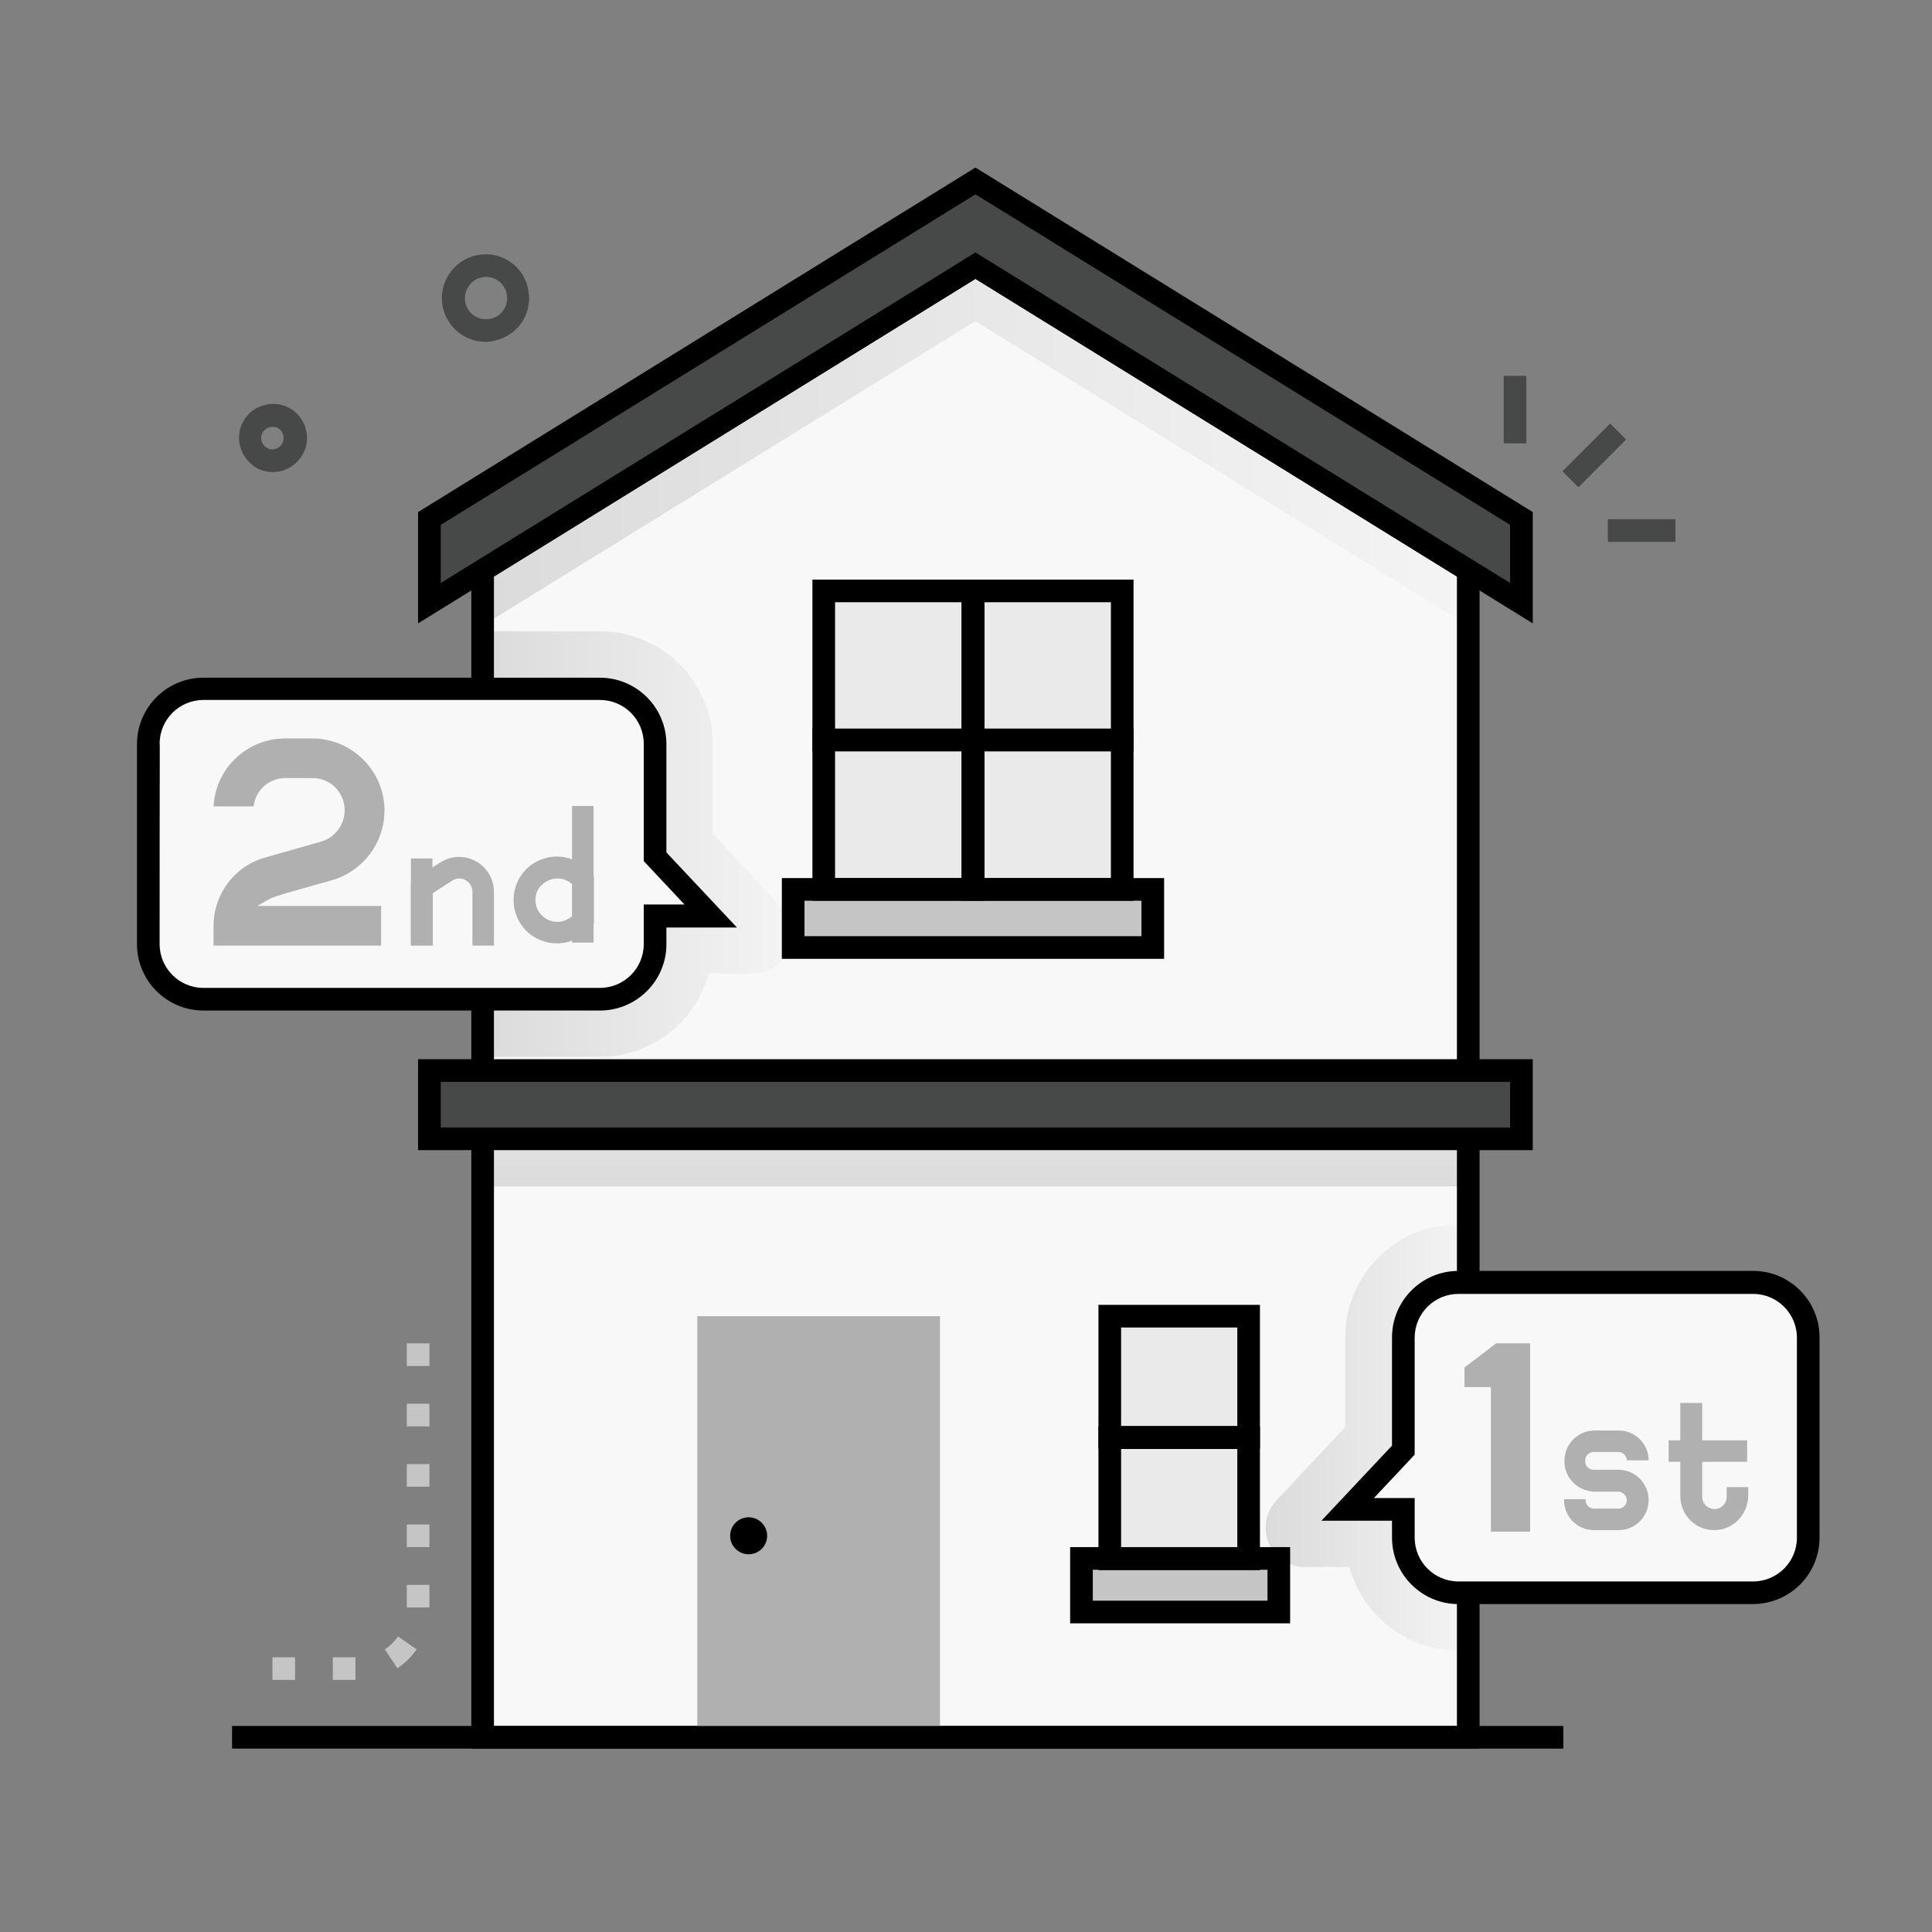 <svg xmlns="http://www.w3.org/2000/svg" xmlns:xlink="http://www.w3.org/1999/xlink" id="Layer_1" x="0px" y="0px" viewBox="0 0 512 512" style="enable-background:new 0 0 512 512;" xml:space="preserve"><rect x="0" y="0" width="512" height="512" fill="#808080" stroke="none"/><style type="text/css">	.st0{fill:#F8F8F8;}	.st1{fill:url(#SVGID_1_);}	.st2{fill:url(#SVGID_00000103948985246531641950000008500206347809733260_);}	.st3{fill:url(#SVGID_00000063603349592272052600000009775102303286615995_);}	.st4{fill:url(#SVGID_00000133494750707241195440000017969223671025870472_);}	.st5{fill:#474848;}	.st6{fill:#EAEAEA;}	.st7{fill:#C5C5C5;}	.st8{fill:#B0B0B0;}</style><g>	<g id="Second_Floor">		<polygon class="st0" points="389.1,151.1 389.1,460.4 127.9,460.4 127.9,151.1 258.5,70.4   "></polygon>					<linearGradient id="SVGID_1_" gradientUnits="userSpaceOnUse" x1="335.4" y1="355.05" x2="389.1" y2="355.05" gradientTransform="matrix(1 0 0 -1 0 736)">			<stop offset="0" style="stop-color:#DBDBDB"></stop>			<stop offset="1" style="stop-color:#F4F4F4"></stop>		</linearGradient>		<path class="st1" d="M389.1,324.5v112.9h-2.6c-13.5,0-25.3-9.1-28.9-22.1h-11.8c-5.8,0-10.4-4.7-10.4-10.4c0-2.7,1-5.2,2.8-7.2    l18.3-19.5v-23.8c0-16.5,13.4-29.9,29.9-29.9l0,0H389.1z"></path>					<linearGradient id="SVGID_00000146478312227586478540000010240813460970424721_" gradientUnits="userSpaceOnUse" x1="127.89" y1="512.3" x2="210.072" y2="512.3" gradientTransform="matrix(1 0 0 -1 0 736)">			<stop offset="0" style="stop-color:#DBDBDB"></stop>			<stop offset="1" style="stop-color:#F4F4F4"></stop>		</linearGradient>		<path style="fill:url(#SVGID_00000146478312227586478540000010240813460970424721_);" d="M199.6,258h-11.8    c-3.5,13-15.4,22.1-28.9,22.1h-31.1V167.3H159c16.5,0,29.9,13.4,29.9,29.9l0,0V221l18.3,19.5c3.9,4.2,3.7,10.8-0.6,14.8    C204.8,257,202.2,258,199.6,258z"></path>					<linearGradient id="SVGID_00000169525871394013297810000012850152397592331434_" gradientUnits="userSpaceOnUse" x1="127.9" y1="617.9" x2="389.1" y2="617.9" gradientTransform="matrix(1 0 0 -1 0 736)">			<stop offset="0" style="stop-color:#DBDBDB"></stop>			<stop offset="1" style="stop-color:#F4F4F4"></stop>		</linearGradient>		<polygon style="fill:url(#SVGID_00000169525871394013297810000012850152397592331434_);" points="389.1,151.1 389.1,165.8     258.5,85.1 127.9,165.8 127.9,151.1 258.5,70.4   "></polygon>					<linearGradient id="SVGID_00000086690074763362171740000002516372523805340604_" gradientUnits="userSpaceOnUse" x1="258.5" y1="421.63" x2="258.5" y2="474.06" gradientTransform="matrix(1 0 0 -1 0 736)">			<stop offset="0" style="stop-color:#DBDBDB"></stop>			<stop offset="1" style="stop-color:#F4F4F4"></stop>		</linearGradient>					<rect x="127.9" y="301.8" style="fill:url(#SVGID_00000086690074763362171740000002516372523805340604_);" width="261.2" height="12.6"></rect>		<path d="M392.1,463.4H124.9v-314l133.6-82.6l133.6,82.6V463.4z M130.9,457.4h255.2V152.8L258.5,73.9l-127.6,78.9V457.4z"></path>		<rect x="113.8" y="283.7" class="st5" width="289.4" height="18"></rect>		<path d="M406.2,304.8H110.8v-24.1h295.4V304.8z M116.8,298.8h283.4v-12.1H116.8V298.8z"></path>		<polygon class="st5" points="403.2,137.4 403.2,159.8 258.5,70.4 113.8,159.8 113.8,137.4 258.5,48   "></polygon>		<path d="M406.2,165.2L258.5,73.9l-147.7,91.3v-29.5l147.7-91.3l147.7,91.3V165.2z M258.5,66.9l141.7,87.6v-15.4L258.5,51.5    l-141.7,87.6v15.4L258.5,66.9z"></path>		<rect x="218.3" y="156.6" class="st6" width="39.6" height="39.6"></rect>		<rect x="257.9" y="156.6" class="st6" width="39.6" height="39.6"></rect>		<rect x="218.3" y="196.1" class="st6" width="39.6" height="39.6"></rect>		<rect x="257.9" y="196.1" class="st6" width="39.6" height="39.6"></rect>		<rect x="210.2" y="235.7" class="st7" width="95.3" height="15.4"></rect>		<rect x="294.1" y="348.8" class="st6" width="36.8" height="32.1"></rect>		<rect x="294.1" y="380.9" class="st6" width="36.8" height="32.1"></rect>		<rect x="286.6" y="413.1" class="st7" width="52.3" height="14.2"></rect>		<path d="M260.9,199.1h-45.6v-45.5h45.6V199.1z M221.3,193.1h33.6v-33.5h-33.6L221.3,193.1z"></path>		<path d="M300.4,199.1h-45.6v-45.5h45.6V199.1z M260.9,193.1h33.5v-33.5h-33.5V193.1z"></path>		<path d="M260.9,238.7h-45.6v-45.6h45.6V238.7z M221.3,232.7h33.6v-33.6h-33.6L221.3,232.7z"></path>		<path d="M300.4,238.7h-45.6v-45.6h45.6V238.7z M260.9,232.7h33.5v-33.6h-33.5V232.7z"></path>		<path d="M308.5,254.1H207.2v-21.4h101.3V254.1z M213.2,248.1h89.3v-9.4h-89.3V248.1z"></path>		<path d="M333.9,383.9h-42.8v-38.1h42.8V383.9z M297.1,377.9h30.8v-26.1h-30.8V377.9z"></path>		<path d="M333.9,416.1h-42.8V378h42.8V416.1z M297.1,410.1h30.8V384h-30.8V410.1z"></path>		<path d="M341.9,430.2h-58.3V410h58.3V430.2z M289.6,424.2h46.3V416h-46.3V424.2z"></path>		<rect x="184.8" y="348.8" class="st8" width="64.3" height="111.6"></rect>		<circle cx="198.4" cy="407" r="4.9"></circle>		<rect x="61.5" y="457.4" width="352.8" height="6"></rect>		<path class="st0" d="M479.3,354.4v53c0,8.1-6.5,14.6-14.6,14.6h-78.1c-8.1,0-14.6-6.5-14.6-14.6V400h-14.7l14.7-15.7v-29.9    c0-8.1,6.5-14.6,14.6-14.6h78.1C472.7,339.8,479.3,346.4,479.3,354.4z"></path>		<path class="st0" d="M39.3,197.2v53c0,8.1,6.5,14.6,14.6,14.6H159c8.1,0,14.6-6.5,14.6-14.6v-7.5h14.7L173.6,227v-29.9    c0-8.1-6.5-14.6-14.6-14.6H53.9C45.8,182.6,39.3,189.1,39.3,197.2z"></path>		<path d="M464.6,425.1h-78.1c-9.7,0-17.6-7.9-17.6-17.6V403h-18.7l18.7-19.9v-28.7c0-9.7,7.9-17.6,17.6-17.6h78.1    c9.7,0,17.6,7.9,17.6,17.6v53C482.2,417.2,474.4,425,464.6,425.1z M364.1,397h10.8v10.5c0,6.4,5.2,11.6,11.6,11.6h78.1    c6.4,0,11.6-5.2,11.6-11.6v-53c0-6.4-5.2-11.6-11.6-11.6h-78.1c-6.4,0-11.6,5.2-11.6,11.6v31L364.1,397z"></path>		<path d="M159,267.8H53.9c-9.7,0-17.6-7.9-17.6-17.6v-53c0-9.7,7.9-17.6,17.6-17.6H159c9.7,0,17.6,7.9,17.6,17.6v28.7l18.7,19.9    h-18.7v4.5C176.6,259.9,168.7,267.8,159,267.8z M42.3,250.2c0,6.4,5.2,11.6,11.6,11.6H159c6.4,0,11.6-5.2,11.6-11.6v-10.5h10.8    l-10.8-11.5v-31.1c0-6.4-5.2-11.6-11.6-11.6H53.9c-6.4,0-11.6,5.2-11.6,11.6C42.4,197.2,42.3,195.8,42.3,250.2z"></path>		<polygon class="st8" points="396.5,356 388.1,362.4 388.1,367.6 395.1,367.6 395.1,405.9 405.5,405.9 405.5,356   "></polygon>		<rect x="108.9" y="227.5" class="st8" width="5.7" height="23"></rect>		<path class="st8" d="M130.9,250.6h-5.7v-14.3c0-1.9-1.6-3.5-3.5-3.5c-0.7,0-1.3,0.2-1.9,0.6l-5.1,3.3v13.9h-5.8v-17l7.7-5    c4.3-2.8,10-1.6,12.8,2.7c1,1.5,1.5,3.3,1.5,5V250.6z"></path>		<rect x="151.6" y="213.6" class="st8" width="5.7" height="36.2"></rect>		<path class="st8" d="M147.6,250c-6.4,0-11.5-5.1-11.5-11.5s5.1-11.5,11.5-11.5c3.6,0,7,1.7,9.2,4.6l0.6,0.8v12.3l-0.6,0.8    C154.6,248.3,151.2,250,147.6,250z M141.9,238.5c0,3.2,2.6,5.8,5.8,5.8c1.5,0,2.9-0.6,4-1.6v-8.3c-2.3-2.2-5.9-2.1-8.2,0.2    C142.4,235.6,141.9,237,141.9,238.5L141.9,238.5z"></path>		<path class="st8" d="M429,405.5h-6.6c-4.4,0-7.9-3.6-7.9-7.9c0-0.1,0-0.2,0-0.3h5.7v0.3c0,1.2,1,2.2,2.2,2.2l0,0h6.6    c1.3-0.1,2.2-1.2,2.1-2.4c-0.1-1.1-1-2-2.1-2.1h-6.6c-4.5-0.2-8-3.9-7.8-8.4c0.1-4.3,3.6-7.7,7.8-7.8h6.6c4.4,0,7.9,3.6,7.9,7.9    h-5.8c0-1.2-1-2.2-2.2-2.2h-6.6c-1.2,0-2.2,1-2.2,2.2l0,0v0.3c0,1.2,1,2.2,2.2,2.2l0,0h6.6c4.4,0,8,3.6,8,8S433.4,405.5,429,405.5    L429,405.5z"></path>		<path class="st8" d="M454.3,405.5c-5,0-9-4-9-9v-24.7h5.8v24.7c-0.1,1.8,1.3,3.3,3.1,3.4s3.3-1.3,3.4-3.1c0-0.1,0-0.2,0-0.4v-2.3    h5.7v2.3C463.2,401.5,459.2,405.5,454.3,405.5z"></path>		<rect x="442.2" y="381.7" class="st8" width="20.8" height="5.7"></rect>		<path class="st8" d="M56.6,250.6v-5.3c0-8.3,5.5-15.7,13.5-18l15.1-4.3c4.6-1.4,7.1-6.2,5.8-10.7c-1.1-3.6-4.3-6.1-8.1-6.1h-7.3    c-4.3,0-7.9,3.2-8.4,7.5H56.6c0.5-10.1,8.9-18,19-18h7.3c10.6,0.1,19.1,8.8,19,19.3c-0.1,8.4-5.7,15.8-13.7,18.2    c-18.3,5.2-15,4-20,6.9H101v10.5L56.6,250.6z"></path>					<rect x="413.6" y="117.6" transform="matrix(0.707 -0.707 0.707 0.707 38.494 334.166)" class="st5" width="17.9" height="6"></rect>		<rect x="398.5" y="99.6" class="st5" width="6" height="17.9"></rect>		<rect x="426.1" y="137.6" class="st5" width="17.9" height="6"></rect>		<path class="st7" d="M94.2,445.2h-6v-6h6V445.2z M78.2,445.2h-6v-6h6V445.2z M105.3,442.1l-3.3-5c1.4-0.9,2.5-2.1,3.5-3.4l4.9,3.4    C109,439.1,107.3,440.8,105.3,442.1z M113.8,426h-6v-6h6V426z M113.8,410h-6v-6h6V410z M113.8,394h-6v-6h6V394z M113.8,378h-6v-6    h6V378z M113.8,362h-6v-6h6V362z"></path>		<path class="st5" d="M128.7,90.6c-6.4,0-11.6-5.2-11.6-11.6s5.2-11.6,11.6-11.6c2,0,4,0.5,5.7,1.5l0,0c2.7,1.5,4.6,4,5.4,7    c1.7,6.2-1.9,12.6-8.1,14.2C130.8,90.4,129.8,90.6,128.7,90.6z M123.4,80.5c0.8,3,3.9,4.7,6.9,3.9c3-0.8,4.7-3.9,3.9-6.9    c-0.4-1.4-1.3-2.6-2.6-3.4l0,0c-2.7-1.5-6.1-0.6-7.6,2.1C123.2,77.5,123,79.1,123.4,80.5z"></path>		<path class="st5" d="M63.7,118.5c-1.4-4.8,1.4-9.8,6.2-11.1c4.8-1.4,9.8,1.4,11.1,6.2c0.7,2.3,0.4,4.9-0.9,7    c-2.5,4.3-8,5.8-12.3,3.3C65.8,122.6,64.3,120.7,63.7,118.5z M72.3,113.1c-1.7,0-3,1.3-3.1,2.9c0,1.7,1.3,3,2.9,3.1    c1.1,0,2.2-0.6,2.7-1.6c0.8-1.5,0.2-3.3-1.2-4.1C73.3,113.3,72.8,113.1,72.3,113.1z"></path>	</g></g></svg>